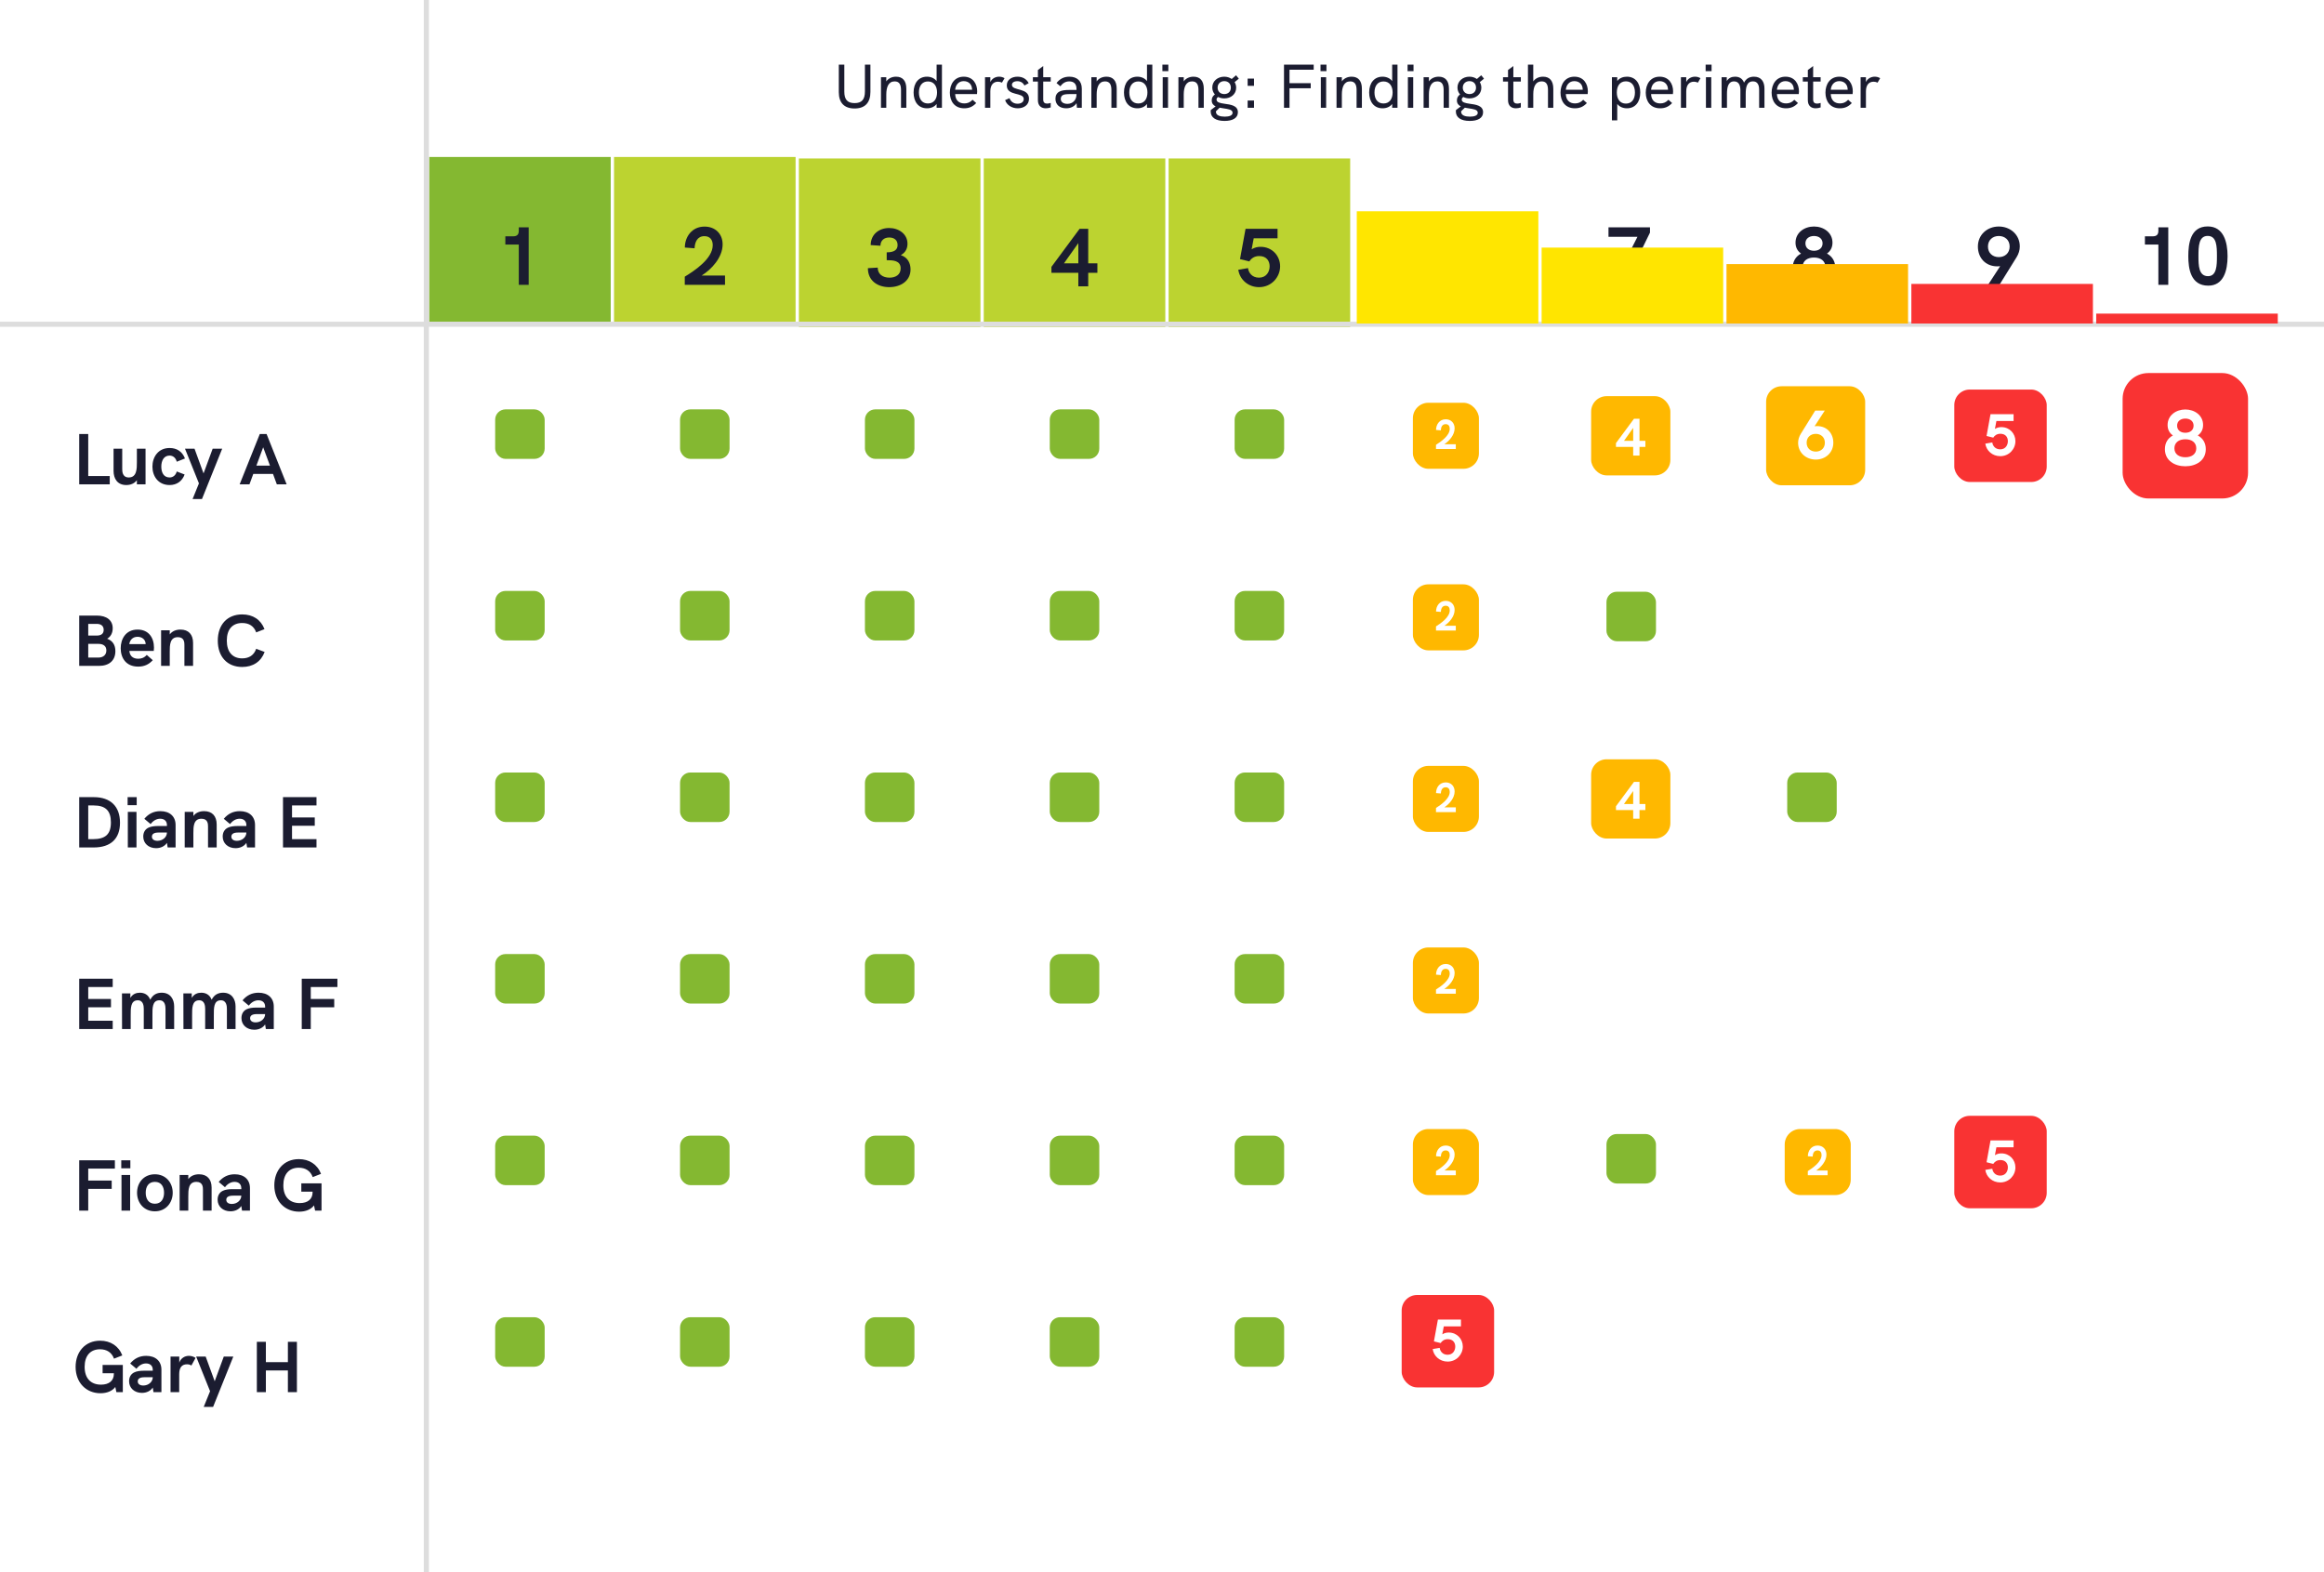 <svg width="340" height="230" viewBox="0 0 340 230" fill="none" xmlns="http://www.w3.org/2000/svg">
<path d="M0 0H340V230H0V0Z" fill="white"/>
<rect x="62.785" y="22.964" width="26.562" height="24.658" fill="#84B831"/>
<path d="M75.898 33.258V33.765C75.898 34.332 75.632 34.573 75.053 34.573H73.931V35.78H75.898V41.67H77.346V33.258H75.898Z" fill="#1B1C30"/>
<rect x="198.012" y="22.964" width="26.562" height="24.658" fill="white"/>
<path d="M211.535 35.961C211.39 35.961 211.257 35.973 211.112 35.985L212.886 33.258H211.221L208.711 37.301C208.409 37.783 208.24 38.327 208.24 38.87C208.24 40.596 209.628 41.79 211.317 41.79C212.995 41.79 214.371 40.596 214.371 38.858C214.371 37.216 213.261 35.961 211.535 35.961ZM211.317 40.402C210.424 40.402 209.724 39.823 209.724 38.858C209.724 37.892 210.424 37.313 211.317 37.313C212.198 37.313 212.898 37.892 212.898 38.858C212.898 39.823 212.198 40.402 211.317 40.402Z" fill="#1B1C30"/>
<rect x="89.832" y="22.964" width="26.562" height="24.658" fill="#BCD330"/>
<path d="M102.655 40.306C104.103 39.413 105.72 37.651 105.72 35.756C105.72 34.187 104.622 33.149 103.077 33.149C101.207 33.149 100.193 34.67 100.193 36.215L101.617 36.323C101.653 35.454 101.991 34.549 103.053 34.549C103.886 34.549 104.272 35.104 104.272 35.865C104.272 37.832 101.665 39.57 100.181 40.475V41.67H106.07V40.306H102.655Z" fill="#1B1C30"/>
<rect x="225.057" y="22.964" width="26.562" height="24.658" fill="white"/>
<path d="M235.321 33.258V34.646H239.557L235.997 41.67H237.662L241.392 34.03V33.258H235.321Z" fill="#1B1C30"/>
<rect x="116.877" y="23.183" width="26.562" height="24.658" fill="#BCD330"/>
<path d="M130.098 42.009C131.74 42.009 133.212 41.116 133.212 39.414C133.212 38.497 132.79 37.64 131.788 37.326C132.5 36.94 132.765 36.313 132.765 35.661C132.765 34.213 131.474 33.356 130.074 33.356C128.626 33.356 127.383 34.273 127.383 35.854L128.807 35.951C128.819 35.19 129.326 34.744 130.098 34.744C130.774 34.744 131.317 35.094 131.317 35.842C131.317 36.494 130.895 36.916 129.724 36.916V38.063C130.629 38.063 131.764 38.099 131.764 39.257C131.764 40.223 130.991 40.621 130.134 40.621C129.145 40.621 128.409 40.102 128.409 39.149L126.972 39.233C126.972 41.092 128.421 42.009 130.098 42.009Z" fill="#1B1C30"/>
<rect x="252.106" y="22.964" width="26.562" height="24.658" fill="white"/>
<path d="M265.387 41.79C267.017 41.79 268.501 40.921 268.501 39.184C268.501 38.266 268.091 37.53 267.282 37.096C267.777 36.746 268.091 36.227 268.091 35.502C268.091 34.018 266.787 33.137 265.387 33.137C263.987 33.137 262.684 34.018 262.684 35.502C262.684 36.227 262.998 36.746 263.492 37.096C262.684 37.53 262.274 38.266 262.274 39.184C262.274 40.933 263.77 41.79 265.387 41.79ZM265.387 36.685C264.639 36.685 264.132 36.275 264.132 35.599C264.132 34.935 264.651 34.525 265.387 34.525C266.123 34.525 266.642 34.935 266.642 35.599C266.642 36.275 266.136 36.685 265.387 36.685ZM265.387 40.414C264.446 40.414 263.722 39.956 263.722 39.051C263.722 38.17 264.41 37.675 265.387 37.675C266.365 37.675 267.053 38.17 267.053 39.051C267.053 39.956 266.329 40.414 265.387 40.414Z" fill="#1B1C30"/>
<rect x="143.922" y="23.183" width="26.562" height="24.658" fill="#BCD330"/>
<path d="M159.207 38.521V33.477H157.94L153.824 39.04V39.909H157.759V41.888H159.207V39.909H160.547V38.521H159.207ZM155.659 38.521L157.759 35.564V38.521H155.659Z" fill="#1B1C30"/>
<rect x="170.969" y="23.183" width="26.562" height="24.658" fill="#BCD330"/>
<path d="M184.419 36.108C184.033 36.108 183.575 36.18 183.116 36.469L183.418 34.864H186.905V33.477H182.223L181.414 37.906L182.778 38.244C183.056 37.809 183.514 37.459 184.226 37.459C185.288 37.459 185.747 38.171 185.747 38.956C185.747 39.776 185.252 40.621 184.19 40.621C183.188 40.621 182.669 39.909 182.585 39.221L181.161 39.463C181.366 40.875 182.585 42.009 184.202 42.009C186 42.009 187.28 40.561 187.28 38.956C187.28 37.423 186.109 36.108 184.419 36.108Z" fill="#1B1C30"/>
<rect x="306.191" y="22.964" width="26.562" height="24.658" fill="white"/>
<path d="M315.768 33.258V33.765C315.768 34.332 315.503 34.573 314.924 34.573H313.801V35.78H315.768V41.67H317.217V33.258H315.768ZM323.069 41.79C325.326 41.79 325.893 39.558 325.893 37.482C325.893 35.382 325.302 33.125 322.985 33.125C320.438 33.125 320.149 35.672 320.149 37.47C320.149 39.244 320.462 41.79 323.069 41.79ZM323.033 40.402C321.669 40.402 321.633 38.846 321.633 37.47C321.633 36.046 321.669 34.513 322.985 34.513C324.3 34.513 324.336 36.033 324.336 37.458C324.336 38.809 324.312 40.402 323.033 40.402Z" fill="#1B1C30"/>
<rect x="279.148" y="22.964" width="26.562" height="24.658" fill="white"/>
<path d="M292.418 33.137C290.74 33.137 289.365 34.332 289.365 36.07C289.365 37.711 290.475 38.966 292.201 38.966C292.346 38.966 292.478 38.954 292.623 38.942L290.849 41.67H292.515L295.025 37.627C295.327 37.144 295.496 36.601 295.496 36.058C295.496 34.332 294.108 33.137 292.418 33.137ZM292.418 37.614C291.537 37.614 290.837 37.035 290.837 36.07C290.837 35.104 291.537 34.525 292.418 34.525C293.311 34.525 294.011 35.104 294.011 36.07C294.011 37.035 293.311 37.614 292.418 37.614Z" fill="#1B1C30"/>
<path d="M11.589 70.853H16.056V69.639H12.909V63.493H11.589V70.853ZM20.026 65.647V67.622C20.026 68.551 20.026 69.85 18.843 69.85C17.882 69.85 17.882 68.942 17.882 68.583V65.647H16.615V68.9C16.615 70.008 17.164 70.959 18.473 70.959C19.086 70.959 19.656 70.748 20.026 70.251V70.853H21.293V65.647H20.026ZM24.823 70.959C25.858 70.959 26.661 70.388 27.009 69.417L25.858 68.974C25.721 69.512 25.32 69.85 24.813 69.85C23.926 69.85 23.598 69.09 23.598 68.266C23.598 67.442 23.936 66.65 24.813 66.65C25.33 66.65 25.721 66.999 25.858 67.548L27.062 67.073C26.661 66.038 25.848 65.541 24.813 65.541C23.113 65.541 22.299 66.893 22.299 68.266C22.299 69.639 23.123 70.959 24.823 70.959ZM28.175 73.007H29.548L32.505 65.647H31.111L29.78 69.259L28.46 65.647H27.066L29.104 70.716L28.175 73.007ZM40.499 70.853H41.935L39 63.493H38.007L35.061 70.853H36.497L37.057 69.332H39.94L40.499 70.853ZM37.511 68.118L38.503 65.436L39.496 68.118H37.511Z" fill="#1B1C30"/>
<path d="M11.589 97.416H14.483C15.982 97.416 16.88 96.613 16.88 95.261C16.88 94.343 16.468 93.73 15.676 93.445C16.194 93.149 16.489 92.6 16.489 91.914C16.489 90.752 15.623 90.055 14.155 90.055H11.589V97.416ZM12.909 92.98V91.27H14.155C14.8 91.27 15.169 91.587 15.169 92.146C15.169 92.695 14.821 92.98 14.155 92.98H12.909ZM12.909 96.201V94.195H14.377C15.148 94.195 15.56 94.533 15.56 95.156C15.56 95.8 15.117 96.201 14.377 96.201H12.909ZM22.527 94.744C22.527 93.297 21.746 92.104 20.13 92.104C18.398 92.104 17.659 93.477 17.659 94.839C17.659 96.233 18.42 97.521 20.215 97.521C21.091 97.521 21.778 97.215 22.348 96.581L21.471 95.811C21.112 96.222 20.69 96.37 20.225 96.37C19.402 96.37 18.979 95.916 18.927 95.23H22.496C22.517 95.061 22.527 94.902 22.527 94.744ZM18.916 94.227C18.99 93.709 19.349 93.16 20.12 93.16C20.785 93.16 21.292 93.561 21.313 94.227H18.916ZM26.409 92.104C25.775 92.104 25.205 92.315 24.835 92.811V92.21H23.568V97.416H24.835V95.335C24.835 94.406 24.835 93.213 26.018 93.213C26.979 93.213 26.979 94.015 26.979 94.374V97.416H28.246V94.058C28.246 92.822 27.581 92.104 26.409 92.104ZM35.432 97.574C37.005 97.574 38.188 96.803 38.716 95.378L37.48 94.913C37.164 95.842 36.446 96.317 35.432 96.317C34.017 96.317 33.182 95.378 33.182 93.72C33.182 92.072 34.006 91.143 35.432 91.143C36.435 91.143 37.153 91.597 37.48 92.516L38.695 92.041C38.156 90.636 36.984 89.886 35.432 89.886C33.256 89.886 31.862 91.375 31.862 93.73C31.862 96.085 33.256 97.574 35.432 97.574Z" fill="#1B1C30"/>
<path d="M11.589 123.979H13.712C16.204 123.979 17.556 122.701 17.556 120.357C17.556 117.97 16.162 116.618 13.723 116.618H11.589V123.979ZM12.909 122.764V117.833H13.701C15.444 117.833 16.225 118.604 16.225 120.304C16.225 122.036 15.444 122.764 13.585 122.764H12.909ZM18.669 117.79H20V116.618H18.669V117.79ZM18.701 123.979H19.968V118.773H18.701V123.979ZM23.461 118.667C22.51 118.667 21.739 119.037 21.116 119.786L22.035 120.557C22.415 120.05 22.912 119.776 23.44 119.776C24.042 119.776 24.422 120.124 24.422 120.694V120.842H23.123C22.532 120.842 22.088 120.916 21.739 121.075C21.233 121.307 20.958 121.772 20.958 122.384C20.958 123.377 21.739 124.084 22.838 124.084C23.524 124.084 24.116 123.789 24.422 123.303L24.527 123.979H25.689V120.694C25.689 119.438 24.834 118.667 23.461 118.667ZM23.038 123.007C22.532 123.007 22.225 122.775 22.225 122.405C22.225 122.215 22.299 122.067 22.436 121.972C22.605 121.845 22.859 121.793 23.292 121.793H24.422C24.422 122.469 23.799 123.007 23.038 123.007ZM29.864 118.667C29.23 118.667 28.66 118.878 28.29 119.374V118.773H27.023V123.979H28.29V121.898C28.29 120.969 28.29 119.776 29.473 119.776C30.434 119.776 30.434 120.578 30.434 120.937V123.979H31.701V120.621C31.701 119.385 31.036 118.667 29.864 118.667ZM35.083 118.667C34.133 118.667 33.362 119.037 32.739 119.786L33.657 120.557C34.038 120.05 34.534 119.776 35.062 119.776C35.664 119.776 36.044 120.124 36.044 120.694V120.842H34.745C34.154 120.842 33.71 120.916 33.362 121.075C32.855 121.307 32.58 121.772 32.58 122.384C32.58 123.377 33.362 124.084 34.46 124.084C35.146 124.084 35.738 123.789 36.044 123.303L36.15 123.979H37.311V120.694C37.311 119.438 36.456 118.667 35.083 118.667ZM34.661 123.007C34.154 123.007 33.848 122.775 33.848 122.405C33.848 122.215 33.922 122.067 34.059 121.972C34.228 121.845 34.481 121.793 34.914 121.793H36.044C36.044 122.469 35.421 123.007 34.661 123.007ZM41.403 123.979H46.303V122.764H42.723V120.8H46.05V119.586H42.723V117.833H46.303V116.618H41.403V123.979Z" fill="#1B1C30"/>
<path d="M11.589 150.541H16.489V149.326H12.909V147.362H16.236V146.148H12.909V144.395H16.489V143.18H11.589V150.541ZM23.663 145.229C22.988 145.229 22.386 145.472 21.984 146.253C21.668 145.451 21.034 145.229 20.464 145.229C19.946 145.229 19.408 145.408 19.07 145.989V145.334H17.845L17.855 150.541H19.122V148.555C19.122 147.51 19.091 146.338 20.157 146.338C20.981 146.338 21.034 147.193 21.034 147.605V150.541H22.301V148.555C22.301 147.51 22.259 146.338 23.325 146.338C24.16 146.338 24.212 147.193 24.212 147.605V150.541H25.48V147.225C25.48 146.179 24.92 145.229 23.663 145.229ZM32.646 145.229C31.97 145.229 31.368 145.472 30.966 146.253C30.65 145.451 30.016 145.229 29.446 145.229C28.928 145.229 28.39 145.408 28.052 145.989V145.334H26.827L26.838 150.541H28.105V148.555C28.105 147.51 28.073 146.338 29.14 146.338C29.963 146.338 30.016 147.193 30.016 147.605V150.541H31.283V148.555C31.283 147.51 31.241 146.338 32.308 146.338C33.142 146.338 33.195 147.193 33.195 147.605V150.541H34.462V147.225C34.462 146.179 33.902 145.229 32.646 145.229ZM37.826 145.229C36.876 145.229 36.105 145.598 35.482 146.348L36.401 147.119C36.781 146.612 37.277 146.338 37.805 146.338C38.407 146.338 38.787 146.686 38.787 147.256V147.404H37.488C36.897 147.404 36.453 147.478 36.105 147.637C35.598 147.869 35.324 148.334 35.324 148.946C35.324 149.939 36.105 150.646 37.203 150.646C37.89 150.646 38.481 150.351 38.787 149.865L38.893 150.541H40.054V147.256C40.054 146 39.199 145.229 37.826 145.229ZM37.404 149.569C36.897 149.569 36.591 149.337 36.591 148.967C36.591 148.777 36.665 148.629 36.802 148.534C36.971 148.407 37.224 148.355 37.657 148.355H38.787C38.787 149.03 38.164 149.569 37.404 149.569ZM44.146 150.541H45.466V147.362H48.898V146.148H45.466V144.395H49.363V143.18H44.146V150.541Z" fill="#1B1C30"/>
<path d="M11.589 177.104H12.909V173.925H16.341V172.711H12.909V170.958H16.806V169.743H11.589V177.104ZM17.741 170.915H19.071V169.743H17.741V170.915ZM17.773 177.104H19.04V171.897H17.773V177.104ZM22.659 177.209C24.265 177.209 25.268 175.963 25.268 174.495C25.268 173.017 24.265 171.792 22.659 171.792C21.044 171.792 20.051 173.017 20.051 174.495C20.051 175.963 21.044 177.209 22.659 177.209ZM22.659 176.1C21.698 176.1 21.318 175.34 21.318 174.495C21.318 173.64 21.698 172.901 22.659 172.901C23.62 172.901 24 173.64 24 174.495C24 175.34 23.62 176.1 22.659 176.1ZM29.121 171.792C28.488 171.792 27.917 172.003 27.548 172.499V171.897H26.28V177.104H27.548V175.023C27.548 174.094 27.548 172.901 28.73 172.901C29.691 172.901 29.691 173.703 29.691 174.062V177.104H30.959V173.745C30.959 172.51 30.293 171.792 29.121 171.792ZM34.341 171.792C33.39 171.792 32.619 172.161 31.996 172.911L32.915 173.682C33.295 173.175 33.791 172.901 34.319 172.901C34.921 172.901 35.301 173.249 35.301 173.819V173.967H34.003C33.411 173.967 32.968 174.041 32.619 174.2C32.112 174.432 31.838 174.897 31.838 175.509C31.838 176.502 32.619 177.209 33.718 177.209C34.404 177.209 34.995 176.913 35.301 176.428L35.407 177.104H36.569V173.819C36.569 172.563 35.713 171.792 34.341 171.792ZM33.918 176.132C33.411 176.132 33.105 175.9 33.105 175.53C33.105 175.34 33.179 175.192 33.316 175.097C33.485 174.97 33.739 174.918 34.172 174.918H35.301C35.301 175.593 34.678 176.132 33.918 176.132ZM44.082 173.122V174.337H45.73V174.432C45.73 175.425 45.032 176.005 43.85 176.005C42.35 176.005 41.453 175.076 41.453 173.397C41.453 171.781 42.287 170.831 43.702 170.831C44.695 170.831 45.423 171.296 45.751 172.204L46.965 171.728C46.426 170.335 45.223 169.574 43.723 169.574C41.516 169.574 40.133 171.222 40.133 173.408C40.133 175.741 41.706 177.262 43.765 177.262C44.716 177.262 45.508 176.935 45.941 176.343L46.099 177.104H47.039V173.122H44.082Z" fill="#1B1C30"/>
<path d="M15.011 199.685V200.899H16.658V200.994C16.658 201.987 15.961 202.568 14.779 202.568C13.279 202.568 12.382 201.639 12.382 199.959C12.382 198.344 13.216 197.393 14.631 197.393C15.623 197.393 16.352 197.858 16.679 198.766L17.894 198.291C17.355 196.897 16.151 196.137 14.652 196.137C12.445 196.137 11.061 197.784 11.061 199.97C11.061 202.304 12.635 203.824 14.694 203.824C15.645 203.824 16.436 203.497 16.869 202.906L17.028 203.666H17.968V199.685H15.011ZM21.388 198.354C20.438 198.354 19.667 198.724 19.044 199.474L19.962 200.245C20.343 199.738 20.839 199.463 21.367 199.463C21.969 199.463 22.349 199.812 22.349 200.382V200.53H21.05C20.459 200.53 20.015 200.604 19.667 200.762C19.16 200.994 18.885 201.459 18.885 202.072C18.885 203.064 19.667 203.772 20.765 203.772C21.451 203.772 22.043 203.476 22.349 202.99L22.454 203.666H23.616V200.382C23.616 199.125 22.761 198.354 21.388 198.354ZM20.966 202.695C20.459 202.695 20.152 202.462 20.152 202.093C20.152 201.903 20.226 201.755 20.364 201.66C20.533 201.533 20.786 201.48 21.219 201.48H22.349C22.349 202.156 21.726 202.695 20.966 202.695ZM27.622 198.354C27.03 198.354 26.45 198.703 26.228 199.347V198.46H24.95V203.666H26.217V201.047C26.217 200.065 26.598 199.59 27.368 199.59C27.622 199.59 27.822 199.653 28.002 199.769L28.614 198.65C28.276 198.439 27.97 198.354 27.622 198.354ZM29.804 205.82H31.177L34.134 198.46H32.74L31.41 202.072L30.09 198.46H28.696L30.734 203.529L29.804 205.82ZM37.577 203.666H38.897V200.487H42.118V203.666H43.438V196.306H42.118V199.273H38.897V196.306H37.577V203.666Z" fill="#1B1C30"/>
<path d="M125.025 15.871C126.537 15.871 127.342 15.039 127.342 13.437V9.454H126.537V13.382C126.537 14.559 126.075 15.084 125.025 15.084C123.984 15.084 123.523 14.568 123.523 13.4V9.454H122.717V13.482C122.717 15.048 123.523 15.871 125.025 15.871ZM131.094 11.219C130.487 11.219 129.963 11.472 129.664 11.907V11.3H128.885V15.763H129.664V13.835C129.664 12.73 129.99 11.907 130.886 11.907C131.61 11.907 131.818 12.432 131.818 13.174V15.763H132.596V12.984C132.596 11.834 132.072 11.219 131.094 11.219ZM137.026 9.454V11.861C136.719 11.454 136.203 11.219 135.614 11.219C134.42 11.219 133.659 12.115 133.659 13.527C133.659 14.857 134.338 15.844 135.614 15.844C136.203 15.844 136.71 15.627 137.026 15.211V15.763H137.805V9.454H137.026ZM135.759 15.138C134.881 15.138 134.438 14.477 134.438 13.527C134.438 12.549 134.917 11.916 135.759 11.916C136.619 11.916 137.09 12.577 137.09 13.527C137.09 14.45 136.646 15.138 135.759 15.138ZM142.963 13.364C142.963 12.278 142.357 11.219 140.99 11.219C139.632 11.219 138.963 12.323 138.963 13.554C138.963 14.794 139.641 15.844 141.063 15.844C141.769 15.844 142.312 15.618 142.819 15.075L142.285 14.595C141.904 15.002 141.524 15.129 141.072 15.129C140.248 15.129 139.768 14.613 139.741 13.762H142.936C142.954 13.645 142.963 13.491 142.963 13.364ZM139.741 13.129C139.795 12.459 140.221 11.87 140.981 11.87C141.732 11.87 142.185 12.359 142.212 13.047C142.212 13.083 142.212 13.111 142.221 13.129H139.741ZM146.17 11.219C145.7 11.219 145.166 11.427 144.885 11.997V11.3H144.107V15.763H144.885V13.355C144.885 12.432 145.329 11.952 146.008 11.952C146.207 11.952 146.397 11.997 146.587 12.088L146.967 11.436C146.705 11.282 146.451 11.219 146.17 11.219ZM148.894 15.844C149.745 15.844 150.542 15.392 150.542 14.441C150.542 12.767 148.044 13.346 148.044 12.414C148.044 12.088 148.351 11.88 148.84 11.88C149.365 11.88 149.682 12.142 149.881 12.504L150.496 12.169C150.18 11.545 149.591 11.219 148.858 11.219C147.98 11.219 147.292 11.69 147.292 12.495C147.292 14.106 149.772 13.445 149.772 14.486C149.772 14.876 149.447 15.174 148.867 15.174C148.206 15.174 147.835 14.776 147.691 14.36L147.048 14.649C147.283 15.346 147.998 15.844 148.894 15.844ZM153.718 11.934V11.3H152.623V9.662L151.845 10.241V11.3H151.112V11.934H151.845V14.649C151.845 15.491 152.352 15.844 152.994 15.844C153.23 15.844 153.474 15.799 153.718 15.717V15.057C153.519 15.12 153.338 15.156 153.184 15.156C152.831 15.156 152.623 14.975 152.623 14.568V11.934H153.718ZM156.449 11.219C155.67 11.219 155.064 11.518 154.566 12.151L155.127 12.622C155.48 12.151 155.906 11.907 156.431 11.907C157.11 11.907 157.49 12.287 157.49 12.975V13.156H156.503C155.752 13.156 155.308 13.228 154.974 13.409C154.611 13.608 154.412 13.97 154.412 14.441C154.412 15.301 155.019 15.844 155.978 15.844C156.648 15.844 157.182 15.573 157.499 15.093L157.553 15.763H158.268V12.975C158.268 11.87 157.589 11.219 156.449 11.219ZM156.159 15.193C155.562 15.193 155.191 14.912 155.191 14.477C155.191 14.251 155.272 14.079 155.417 13.961C155.607 13.817 155.915 13.762 156.594 13.762H157.49V13.808C157.49 14.631 156.947 15.193 156.159 15.193ZM161.873 11.219C161.266 11.219 160.741 11.472 160.442 11.907V11.3H159.664V15.763H160.442V13.835C160.442 12.73 160.768 11.907 161.664 11.907C162.389 11.907 162.597 12.432 162.597 13.174V15.763H163.375V12.984C163.375 11.834 162.85 11.219 161.873 11.219ZM167.805 9.454V11.861C167.497 11.454 166.981 11.219 166.393 11.219C165.198 11.219 164.438 12.115 164.438 13.527C164.438 14.857 165.117 15.844 166.393 15.844C166.981 15.844 167.488 15.627 167.805 15.211V15.763H168.583V9.454H167.805ZM166.538 15.138C165.66 15.138 165.216 14.477 165.216 13.527C165.216 12.549 165.696 11.916 166.538 11.916C167.398 11.916 167.868 12.577 167.868 13.527C167.868 14.45 167.425 15.138 166.538 15.138ZM170.058 10.404H170.927V9.454H170.058V10.404ZM170.103 15.763H170.882V11.3H170.103V15.763ZM174.61 11.219C174.004 11.219 173.479 11.472 173.18 11.907V11.3H172.402V15.763H173.18V13.835C173.18 12.73 173.506 11.907 174.402 11.907C175.126 11.907 175.334 12.432 175.334 13.174V15.763H176.113V12.984C176.113 11.834 175.588 11.219 174.61 11.219ZM179.121 15.174C178.506 15.084 177.981 14.984 177.981 14.568C177.981 14.405 178.062 14.278 178.225 14.188C178.479 14.323 178.787 14.396 179.121 14.396C180.072 14.396 180.85 13.78 180.85 12.839C180.85 12.531 180.769 12.251 180.624 12.015L181.239 11.508L180.832 11.011L180.199 11.554C179.9 11.346 179.529 11.219 179.103 11.219C178.135 11.219 177.356 11.87 177.356 12.803C177.356 13.192 177.492 13.545 177.737 13.817C177.438 14.034 177.275 14.305 177.275 14.686C177.275 15.138 177.51 15.401 177.845 15.564L177.139 16.098C177.13 16.152 177.121 16.206 177.121 16.297C177.121 17.202 177.881 17.691 179.149 17.691C180.298 17.691 181.104 17.292 181.104 16.424C181.104 15.419 180.018 15.301 179.121 15.174ZM179.112 11.87C179.701 11.87 180.072 12.26 180.072 12.821C180.072 13.355 179.719 13.762 179.112 13.762C178.497 13.762 178.135 13.346 178.135 12.821C178.135 12.26 178.542 11.87 179.112 11.87ZM179.185 17.066C178.506 17.066 177.89 16.894 177.89 16.342C177.89 16.324 177.89 16.306 177.899 16.27L178.434 15.754C178.606 15.79 178.787 15.817 178.959 15.844C179.665 15.953 180.325 16.016 180.325 16.496C180.325 16.885 179.864 17.066 179.185 17.066ZM182.53 12.559H183.462V11.499H182.53V12.559ZM182.53 15.763H183.462V14.704H182.53V15.763ZM187.848 15.763H188.654V12.912H191.759V12.169H188.654V10.196H192.193V9.454H187.848V15.763ZM193.191 10.404H194.06V9.454H193.191V10.404ZM193.236 15.763H194.014V11.3H193.236V15.763ZM197.743 11.219C197.136 11.219 196.611 11.472 196.313 11.907V11.3H195.534V15.763H196.313V13.835C196.313 12.73 196.638 11.907 197.535 11.907C198.259 11.907 198.467 12.432 198.467 13.174V15.763H199.245V12.984C199.245 11.834 198.72 11.219 197.743 11.219ZM203.675 9.454V11.861C203.367 11.454 202.851 11.219 202.263 11.219C201.068 11.219 200.308 12.115 200.308 13.527C200.308 14.857 200.987 15.844 202.263 15.844C202.851 15.844 203.358 15.627 203.675 15.211V15.763H204.454V9.454H203.675ZM202.408 15.138C201.53 15.138 201.086 14.477 201.086 13.527C201.086 12.549 201.566 11.916 202.408 11.916C203.268 11.916 203.739 12.577 203.739 13.527C203.739 14.45 203.295 15.138 202.408 15.138ZM205.928 10.404H206.797V9.454H205.928V10.404ZM205.973 15.763H206.752V11.3H205.973V15.763ZM210.48 11.219C209.874 11.219 209.349 11.472 209.05 11.907V11.3H208.272V15.763H209.05V13.835C209.05 12.73 209.376 11.907 210.272 11.907C210.996 11.907 211.204 12.432 211.204 13.174V15.763H211.983V12.984C211.983 11.834 211.458 11.219 210.48 11.219ZM214.992 15.174C214.376 15.084 213.851 14.984 213.851 14.568C213.851 14.405 213.933 14.278 214.095 14.188C214.349 14.323 214.657 14.396 214.992 14.396C215.942 14.396 216.72 13.78 216.72 12.839C216.72 12.531 216.639 12.251 216.494 12.015L217.11 11.508L216.702 11.011L216.069 11.554C215.77 11.346 215.399 11.219 214.973 11.219C214.005 11.219 213.227 11.87 213.227 12.803C213.227 13.192 213.362 13.545 213.607 13.817C213.308 14.034 213.145 14.305 213.145 14.686C213.145 15.138 213.38 15.401 213.715 15.564L213.009 16.098C213 16.152 212.991 16.206 212.991 16.297C212.991 17.202 213.752 17.691 215.019 17.691C216.168 17.691 216.974 17.292 216.974 16.424C216.974 15.419 215.888 15.301 214.992 15.174ZM214.983 11.87C215.571 11.87 215.942 12.26 215.942 12.821C215.942 13.355 215.589 13.762 214.983 13.762C214.367 13.762 214.005 13.346 214.005 12.821C214.005 12.26 214.412 11.87 214.983 11.87ZM215.055 17.066C214.376 17.066 213.761 16.894 213.761 16.342C213.761 16.324 213.761 16.306 213.77 16.27L214.304 15.754C214.476 15.79 214.657 15.817 214.829 15.844C215.535 15.953 216.195 16.016 216.195 16.496C216.195 16.885 215.734 17.066 215.055 17.066ZM222.498 11.934V11.3H221.402V9.662L220.624 10.241V11.3H219.891V11.934H220.624V14.649C220.624 15.491 221.131 15.844 221.773 15.844C222.009 15.844 222.253 15.799 222.498 15.717V15.057C222.298 15.12 222.117 15.156 221.964 15.156C221.611 15.156 221.402 14.975 221.402 14.568V11.934H222.498ZM225.755 11.219C225.13 11.219 224.614 11.472 224.316 11.907V9.454H223.537V15.763H224.316V13.799C224.316 12.549 224.741 11.907 225.547 11.907C226.18 11.907 226.47 12.305 226.47 13.174V15.763H227.248V12.984C227.248 11.834 226.723 11.219 225.755 11.219ZM232.303 13.364C232.303 12.278 231.696 11.219 230.33 11.219C228.972 11.219 228.302 12.323 228.302 13.554C228.302 14.794 228.981 15.844 230.402 15.844C231.108 15.844 231.651 15.618 232.158 15.075L231.624 14.595C231.244 15.002 230.864 15.129 230.411 15.129C229.587 15.129 229.108 14.613 229.08 13.762H232.276C232.294 13.645 232.303 13.491 232.303 13.364ZM229.08 13.129C229.135 12.459 229.56 11.87 230.321 11.87C231.072 11.87 231.524 12.359 231.552 13.047C231.552 13.083 231.552 13.111 231.561 13.129H229.08ZM238.014 11.219C237.435 11.219 236.928 11.427 236.602 11.852V11.3H235.824V17.609H236.602V15.201C236.901 15.6 237.417 15.844 238.014 15.844C239.255 15.844 239.97 14.903 239.97 13.527C239.97 12.151 239.245 11.219 238.014 11.219ZM237.87 15.156C236.983 15.156 236.539 14.459 236.539 13.527C236.539 12.559 237.01 11.898 237.87 11.898C238.711 11.898 239.191 12.531 239.191 13.527C239.191 14.495 238.739 15.156 237.87 15.156ZM244.775 13.364C244.775 12.278 244.169 11.219 242.802 11.219C241.444 11.219 240.774 12.323 240.774 13.554C240.774 14.794 241.453 15.844 242.874 15.844C243.58 15.844 244.123 15.618 244.63 15.075L244.096 14.595C243.716 15.002 243.336 15.129 242.883 15.129C242.06 15.129 241.58 14.613 241.553 13.762H244.748C244.766 13.645 244.775 13.491 244.775 13.364ZM241.553 13.129C241.607 12.459 242.033 11.87 242.793 11.87C243.544 11.87 243.997 12.359 244.024 13.047C244.024 13.083 244.024 13.111 244.033 13.129H241.553ZM247.982 11.219C247.512 11.219 246.978 11.427 246.697 11.997V11.3H245.919V15.763H246.697V13.355C246.697 12.432 247.14 11.952 247.819 11.952C248.018 11.952 248.209 11.997 248.399 12.088L248.779 11.436C248.516 11.282 248.263 11.219 247.982 11.219ZM249.533 10.404H250.402V9.454H249.533V10.404ZM249.578 15.763H250.356V11.3H249.578V15.763ZM256.61 11.219C255.968 11.219 255.461 11.481 255.153 12.088C254.909 11.463 254.42 11.219 253.84 11.219C253.361 11.219 252.908 11.391 252.628 11.852V11.3H251.867L251.876 15.763H252.655V13.762C252.655 12.794 252.809 11.907 253.696 11.907C254.447 11.907 254.619 12.595 254.619 13.201V15.763H255.397V13.762C255.397 12.794 255.542 11.907 256.456 11.907C257.343 11.907 257.361 12.812 257.361 13.183V15.763H258.14V12.957C258.14 11.961 257.678 11.219 256.61 11.219ZM263.188 13.364C263.188 12.278 262.581 11.219 261.214 11.219C259.857 11.219 259.187 12.323 259.187 13.554C259.187 14.794 259.866 15.844 261.287 15.844C261.993 15.844 262.536 15.618 263.043 15.075L262.509 14.595C262.129 15.002 261.748 15.129 261.296 15.129C260.472 15.129 259.992 14.613 259.965 13.762H263.16C263.178 13.645 263.188 13.491 263.188 13.364ZM259.965 13.129C260.02 12.459 260.445 11.87 261.205 11.87C261.957 11.87 262.409 12.359 262.436 13.047C262.436 13.083 262.436 13.111 262.445 13.129H259.965ZM266.358 11.934V11.3H265.263V9.662L264.485 10.241V11.3H263.752V11.934H264.485V14.649C264.485 15.491 264.992 15.844 265.634 15.844C265.87 15.844 266.114 15.799 266.358 15.717V15.057C266.159 15.12 265.978 15.156 265.824 15.156C265.471 15.156 265.263 14.975 265.263 14.568V11.934H266.358ZM271.063 13.364C271.063 12.278 270.457 11.219 269.09 11.219C267.732 11.219 267.063 12.323 267.063 13.554C267.063 14.794 267.741 15.844 269.163 15.844C269.869 15.844 270.412 15.618 270.919 15.075L270.385 14.595C270.004 15.002 269.624 15.129 269.172 15.129C268.348 15.129 267.868 14.613 267.841 13.762H271.036C271.054 13.645 271.063 13.491 271.063 13.364ZM267.841 13.129C267.895 12.459 268.321 11.87 269.081 11.87C269.832 11.87 270.285 12.359 270.312 13.047C270.312 13.083 270.312 13.111 270.321 13.129H267.841ZM274.271 11.219C273.8 11.219 273.266 11.427 272.985 11.997V11.3H272.207V15.763H272.985V13.355C272.985 12.432 273.429 11.952 274.108 11.952C274.307 11.952 274.497 11.997 274.687 12.088L275.067 11.436C274.805 11.282 274.551 11.219 274.271 11.219Z" fill="#1B1C30"/>
<rect x="306.191" y="50.229" width="26.562" height="26.562" fill="white"/>
<rect x="310.538" y="54.575" width="18.352" height="18.352" rx="3.771" fill="#F93333"/>
<path d="M319.714 68.214C321.279 68.214 322.705 67.38 322.705 65.71C322.705 64.83 322.311 64.123 321.534 63.705C322.009 63.369 322.311 62.871 322.311 62.175C322.311 60.75 321.059 59.904 319.714 59.904C318.37 59.904 317.118 60.75 317.118 62.175C317.118 62.871 317.419 63.369 317.894 63.705C317.118 64.123 316.724 64.83 316.724 65.71C316.724 67.391 318.161 68.214 319.714 68.214ZM319.714 63.311C318.996 63.311 318.509 62.917 318.509 62.268C318.509 61.63 319.007 61.236 319.714 61.236C320.421 61.236 320.92 61.63 320.92 62.268C320.92 62.917 320.433 63.311 319.714 63.311ZM319.714 66.893C318.81 66.893 318.115 66.452 318.115 65.583C318.115 64.737 318.775 64.262 319.714 64.262C320.653 64.262 321.314 64.737 321.314 65.583C321.314 66.452 320.618 66.893 319.714 66.893Z" fill="white"/>
<rect x="170.967" y="50.229" width="26.562" height="26.562" fill="white"/>
<rect x="180.626" y="59.888" width="7.244" height="7.244" rx="1.509" fill="#84B831"/>
<rect x="170.967" y="76.791" width="26.562" height="26.562" fill="white"/>
<rect x="180.626" y="86.451" width="7.244" height="7.244" rx="1.509" fill="#84B831"/>
<rect x="170.967" y="103.353" width="26.562" height="26.562" fill="white"/>
<rect x="180.626" y="113.013" width="7.244" height="7.244" rx="1.509" fill="#84B831"/>
<rect x="170.967" y="129.916" width="26.562" height="26.562" fill="white"/>
<rect x="180.626" y="139.575" width="7.244" height="7.244" rx="1.509" fill="#84B831"/>
<rect x="170.967" y="156.478" width="26.562" height="26.562" fill="white"/>
<rect x="180.626" y="166.138" width="7.244" height="7.244" rx="1.509" fill="#84B831"/>
<rect x="170.967" y="183.041" width="26.562" height="26.562" fill="white"/>
<rect x="180.626" y="192.7" width="7.244" height="7.244" rx="1.509" fill="#84B831"/>
<rect x="279.15" y="50.229" width="26.562" height="26.562" fill="white"/>
<rect x="285.912" y="56.99" width="13.523" height="13.523" rx="2.263" fill="#F93333"/>
<path d="M292.795 62.485C292.517 62.485 292.187 62.538 291.856 62.746L292.074 61.59H294.586V60.59H291.213L290.63 63.781L291.613 64.024C291.813 63.711 292.143 63.459 292.656 63.459C293.421 63.459 293.751 63.972 293.751 64.537C293.751 65.128 293.395 65.737 292.63 65.737C291.908 65.737 291.535 65.224 291.474 64.728L290.448 64.902C290.596 65.919 291.474 66.736 292.639 66.736C293.934 66.736 294.855 65.693 294.855 64.537C294.855 63.433 294.012 62.485 292.795 62.485Z" fill="white"/>
<rect x="279.15" y="156.479" width="26.562" height="26.562" fill="white"/>
<rect x="285.912" y="163.24" width="13.523" height="13.523" rx="2.263" fill="#F93333"/>
<path d="M292.795 168.735C292.517 168.735 292.187 168.787 291.856 168.996L292.074 167.84H294.586V166.84H291.213L290.63 170.03L291.613 170.274C291.813 169.961 292.143 169.709 292.656 169.709C293.421 169.709 293.751 170.221 293.751 170.787C293.751 171.378 293.395 171.986 292.63 171.986C291.908 171.986 291.535 171.473 291.474 170.978L290.448 171.152C290.596 172.169 291.474 172.986 292.639 172.986C293.934 172.986 294.855 171.943 294.855 170.787C294.855 169.683 294.012 168.735 292.795 168.735Z" fill="white"/>
<rect x="143.922" y="50.229" width="26.562" height="26.562" fill="white"/>
<rect x="153.581" y="59.888" width="7.244" height="7.244" rx="1.509" fill="#84B831"/>
<rect x="143.922" y="76.791" width="26.562" height="26.562" fill="white"/>
<rect x="153.581" y="86.451" width="7.244" height="7.244" rx="1.509" fill="#84B831"/>
<rect x="143.922" y="103.353" width="26.562" height="26.562" fill="white"/>
<rect x="153.581" y="113.013" width="7.244" height="7.244" rx="1.509" fill="#84B831"/>
<rect x="143.922" y="129.916" width="26.562" height="26.562" fill="white"/>
<rect x="153.581" y="139.575" width="7.244" height="7.244" rx="1.509" fill="#84B831"/>
<rect x="143.922" y="156.478" width="26.562" height="26.562" fill="white"/>
<rect x="153.581" y="166.138" width="7.244" height="7.244" rx="1.509" fill="#84B831"/>
<rect x="143.922" y="183.041" width="26.562" height="26.562" fill="white"/>
<rect x="153.581" y="192.7" width="7.244" height="7.244" rx="1.509" fill="#84B831"/>
<rect x="252.105" y="50.229" width="26.562" height="26.562" fill="white"/>
<rect x="258.384" y="56.507" width="14.489" height="14.489" rx="2.263" fill="#FFB800"/>
<path d="M265.831 62.335C265.71 62.335 265.598 62.345 265.476 62.355L266.967 60.063H265.568L263.458 63.461C263.205 63.867 263.063 64.323 263.063 64.779C263.063 66.23 264.229 67.234 265.649 67.234C267.059 67.234 268.215 66.23 268.215 64.769C268.215 63.39 267.282 62.335 265.831 62.335ZM265.649 66.067C264.898 66.067 264.31 65.581 264.31 64.769C264.31 63.958 264.898 63.471 265.649 63.471C266.389 63.471 266.977 63.958 266.977 64.769C266.977 65.581 266.389 66.067 265.649 66.067Z" fill="white"/>
<rect x="251.809" y="103.354" width="26.562" height="26.562" fill="white"/>
<rect x="261.468" y="113.013" width="7.244" height="7.244" rx="1.509" fill="#84B831"/>
<rect x="252.408" y="156.478" width="26.562" height="26.562" fill="white"/>
<rect x="261.102" y="165.172" width="9.659" height="9.659" rx="2.263" fill="#FFB800"/>
<path d="M265.7 171.238C266.412 170.782 267.208 169.883 267.208 168.917C267.208 168.116 266.668 167.587 265.908 167.587C264.987 167.587 264.488 168.363 264.488 169.151L265.189 169.206C265.207 168.763 265.373 168.301 265.896 168.301C266.305 168.301 266.495 168.584 266.495 168.972C266.495 169.976 265.213 170.862 264.482 171.324V171.934H267.38V171.238H265.7Z" fill="white"/>
<rect x="116.879" y="50.229" width="26.562" height="26.562" fill="white"/>
<rect x="126.538" y="59.888" width="7.244" height="7.244" rx="1.509" fill="#84B831"/>
<rect x="116.879" y="76.791" width="26.562" height="26.562" fill="white"/>
<rect x="126.538" y="86.451" width="7.244" height="7.244" rx="1.509" fill="#84B831"/>
<rect x="116.879" y="103.354" width="26.562" height="26.562" fill="white"/>
<rect x="126.538" y="113.013" width="7.244" height="7.244" rx="1.509" fill="#84B831"/>
<rect x="116.879" y="129.916" width="26.562" height="26.562" fill="white"/>
<rect x="126.538" y="139.575" width="7.244" height="7.244" rx="1.509" fill="#84B831"/>
<rect x="116.879" y="156.479" width="26.562" height="26.562" fill="white"/>
<rect x="126.538" y="166.138" width="7.244" height="7.244" rx="1.509" fill="#84B831"/>
<rect x="116.879" y="183.041" width="26.562" height="26.562" fill="white"/>
<rect x="126.538" y="192.7" width="7.244" height="7.244" rx="1.509" fill="#84B831"/>
<rect x="225.055" y="50.229" width="26.562" height="26.562" fill="white"/>
<rect x="232.782" y="57.956" width="11.591" height="11.591" rx="2.263" fill="#FFB800"/>
<path d="M239.86 64.494V61.264H239.049L236.414 64.826V65.382H238.933V66.65H239.86V65.382H240.718V64.494H239.86ZM237.589 64.494L238.933 62.6V64.494H237.589Z" fill="white"/>
<rect x="225.365" y="76.909" width="26.562" height="26.562" fill="white"/>
<rect x="235.024" y="86.568" width="7.244" height="7.244" rx="1.509" fill="#84B831"/>
<rect x="225.055" y="103.354" width="26.562" height="26.562" fill="white"/>
<rect x="232.782" y="111.081" width="11.591" height="11.591" rx="2.263" fill="#FFB800"/>
<path d="M239.86 117.618V114.388H239.049L236.414 117.95V118.507H238.933V119.774H239.86V118.507H240.718V117.618H239.86ZM237.589 117.618L238.933 115.725V117.618H237.589Z" fill="white"/>
<rect x="225.365" y="156.242" width="26.562" height="26.562" fill="white"/>
<rect x="235.024" y="165.901" width="7.244" height="7.244" rx="1.509" fill="#84B831"/>
<rect x="89.832" y="50.229" width="26.562" height="26.562" fill="white"/>
<rect x="99.491" y="59.888" width="7.244" height="7.244" rx="1.509" fill="#84B831"/>
<rect x="89.832" y="76.791" width="26.562" height="26.562" fill="white"/>
<rect x="99.491" y="86.451" width="7.244" height="7.244" rx="1.509" fill="#84B831"/>
<rect x="89.832" y="103.354" width="26.562" height="26.562" fill="white"/>
<rect x="99.491" y="113.013" width="7.244" height="7.244" rx="1.509" fill="#84B831"/>
<rect x="89.832" y="129.916" width="26.562" height="26.562" fill="white"/>
<rect x="99.491" y="139.575" width="7.244" height="7.244" rx="1.509" fill="#84B831"/>
<rect x="89.832" y="156.479" width="26.562" height="26.562" fill="white"/>
<rect x="99.491" y="166.138" width="7.244" height="7.244" rx="1.509" fill="#84B831"/>
<rect x="89.832" y="183.041" width="26.562" height="26.562" fill="white"/>
<rect x="99.491" y="192.7" width="7.244" height="7.244" rx="1.509" fill="#84B831"/>
<rect x="198.012" y="50.229" width="26.562" height="26.562" fill="white"/>
<rect x="206.705" y="58.922" width="9.659" height="9.659" rx="2.263" fill="#FFB800"/>
<path d="M211.303 64.988C212.015 64.532 212.811 63.633 212.811 62.667C212.811 61.866 212.271 61.337 211.511 61.337C210.59 61.337 210.092 62.113 210.092 62.901L210.792 62.956C210.81 62.513 210.976 62.051 211.499 62.051C211.909 62.051 212.099 62.334 212.099 62.722C212.099 63.726 210.816 64.612 210.086 65.074V65.684H212.983V64.988H211.303Z" fill="white"/>
<rect x="198.012" y="76.791" width="26.562" height="26.562" fill="white"/>
<rect x="206.705" y="85.485" width="9.659" height="9.659" rx="2.263" fill="#FFB800"/>
<path d="M211.303 91.55C212.015 91.095 212.811 90.196 212.811 89.229C212.811 88.429 212.271 87.9 211.511 87.9C210.59 87.9 210.092 88.675 210.092 89.463L210.792 89.519C210.81 89.075 210.976 88.614 211.499 88.614C211.909 88.614 212.099 88.897 212.099 89.285C212.099 90.288 210.816 91.175 210.086 91.637V92.246H212.983V91.55H211.303Z" fill="white"/>
<rect x="198.012" y="103.354" width="26.562" height="26.562" fill="white"/>
<rect x="206.705" y="112.047" width="9.659" height="9.659" rx="2.263" fill="#FFB800"/>
<path d="M211.303 118.112C212.015 117.657 212.811 116.758 212.811 115.791C212.811 114.991 212.271 114.461 211.511 114.461C210.59 114.461 210.092 115.237 210.092 116.025L210.792 116.081C210.81 115.637 210.976 115.176 211.499 115.176C211.909 115.176 212.099 115.459 212.099 115.847C212.099 116.85 210.816 117.737 210.086 118.199V118.808H212.983V118.112H211.303Z" fill="white"/>
<rect x="198.012" y="129.916" width="26.562" height="26.562" fill="white"/>
<rect x="206.705" y="138.609" width="9.659" height="9.659" rx="2.263" fill="#FFB800"/>
<path d="M211.303 144.675C212.015 144.219 212.811 143.32 212.811 142.354C212.811 141.553 212.271 141.024 211.511 141.024C210.59 141.024 210.092 141.8 210.092 142.588L210.792 142.643C210.81 142.2 210.976 141.738 211.499 141.738C211.909 141.738 212.099 142.021 212.099 142.409C212.099 143.413 210.816 144.299 210.086 144.761V145.371H212.983V144.675H211.303Z" fill="white"/>
<rect x="198.012" y="156.479" width="26.562" height="26.562" fill="white"/>
<rect x="206.705" y="165.172" width="9.659" height="9.659" rx="2.263" fill="#FFB800"/>
<path d="M211.303 171.237C212.015 170.782 212.811 169.883 212.811 168.916C212.811 168.116 212.271 167.586 211.511 167.586C210.59 167.586 210.092 168.362 210.092 169.15L210.792 169.206C210.81 168.762 210.976 168.301 211.499 168.301C211.909 168.301 212.099 168.584 212.099 168.972C212.099 169.975 210.816 170.862 210.086 171.324V171.933H212.983V171.237H211.303Z" fill="white"/>
<rect x="198.303" y="182.687" width="26.562" height="26.562" fill="white"/>
<rect x="205.064" y="189.448" width="13.523" height="13.523" rx="2.263" fill="#F93333"/>
<path d="M211.947 194.943C211.669 194.943 211.339 194.995 211.009 195.204L211.226 194.048H213.738V193.048H210.365L209.783 196.238L210.765 196.482C210.965 196.169 211.295 195.917 211.808 195.917C212.573 195.917 212.904 196.429 212.904 196.995C212.904 197.586 212.547 198.194 211.782 198.194C211.061 198.194 210.687 197.681 210.626 197.186L209.6 197.36C209.748 198.377 210.626 199.194 211.791 199.194C213.086 199.194 214.008 198.151 214.008 196.995C214.008 195.891 213.164 194.943 211.947 194.943Z" fill="white"/>
<rect x="62.783" y="50.229" width="26.562" height="26.562" fill="white"/>
<rect x="72.442" y="59.888" width="7.244" height="7.244" rx="1.509" fill="#84B831"/>
<rect x="62.783" y="76.791" width="26.562" height="26.562" fill="white"/>
<rect x="72.442" y="86.451" width="7.244" height="7.244" rx="1.509" fill="#84B831"/>
<rect x="62.783" y="103.354" width="26.562" height="26.562" fill="white"/>
<rect x="72.442" y="113.013" width="7.244" height="7.244" rx="1.509" fill="#84B831"/>
<rect x="62.783" y="129.916" width="26.562" height="26.562" fill="white"/>
<rect x="72.442" y="139.575" width="7.244" height="7.244" rx="1.509" fill="#84B831"/>
<rect x="62.783" y="156.479" width="26.562" height="26.562" fill="white"/>
<rect x="72.442" y="166.138" width="7.244" height="7.244" rx="1.509" fill="#84B831"/>
<rect x="62.783" y="183.041" width="26.562" height="26.562" fill="white"/>
<rect x="72.442" y="192.7" width="7.244" height="7.244" rx="1.509" fill="#84B831"/>
<line x1="62.377" y1="1.64856e-08" x2="62.377" y2="230" stroke="#DDDDDD" stroke-width="0.754"/>
<line y1="47.436" x2="340" y2="47.436" stroke="#DDDDDD" stroke-width="0.754"/>
<g style="mix-blend-mode:multiply">
<rect x="198.496" y="30.91" width="26.562" height="16.421" fill="#FFE600"/>
</g>
<g style="mix-blend-mode:multiply">
<rect x="225.539" y="36.222" width="26.562" height="11.108" fill="#FFE500"/>
</g>
<g style="mix-blend-mode:multiply">
<rect x="252.586" y="38.637" width="26.562" height="8.693" fill="#FFB800"/>
</g>
<g style="mix-blend-mode:multiply">
<rect x="279.631" y="41.535" width="26.562" height="5.795" fill="#F93333"/>
</g>
<g style="mix-blend-mode:multiply">
<rect x="306.676" y="45.881" width="26.562" height="1.449" fill="#F93333"/>
</g>
</svg>
